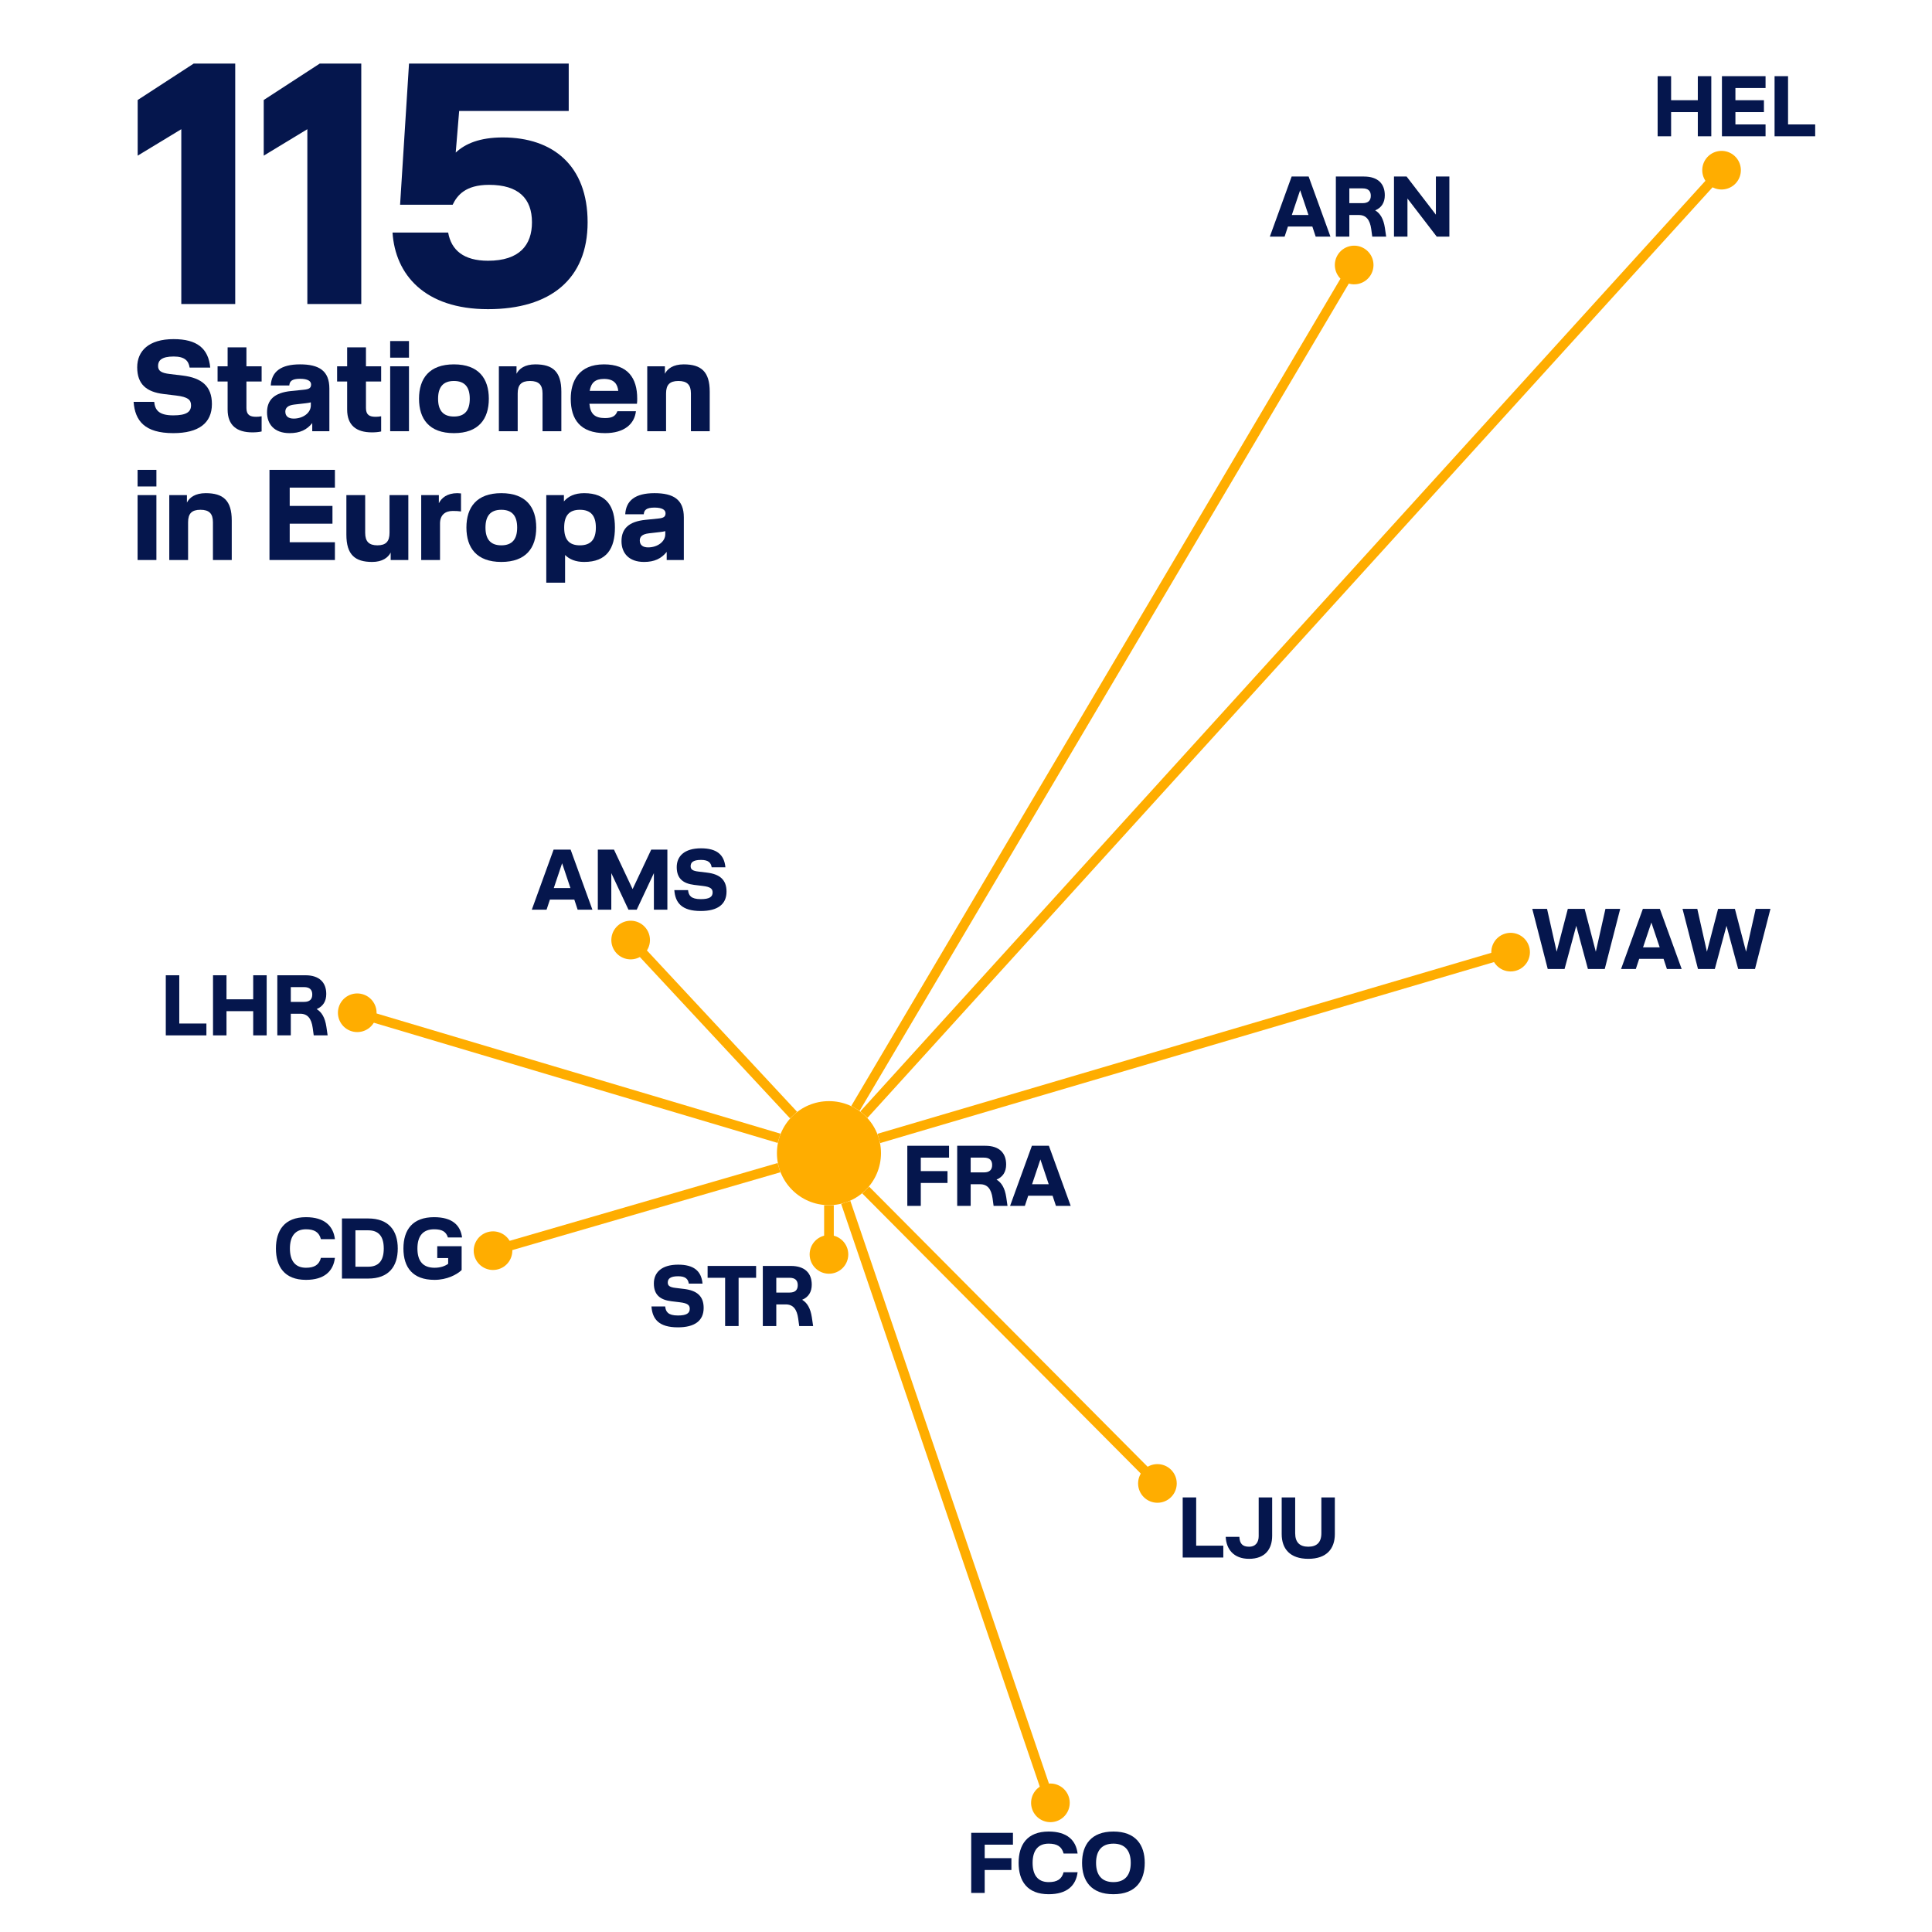 <svg xmlns="http://www.w3.org/2000/svg" xmlns:xlink="http://www.w3.org/1999/xlink" width="1200" zoomAndPan="magnify" viewBox="0 0 900 900" height="1200" preserveAspectRatio="xMidYMid meet" version="1.0"><defs><g/><clipPath id="108ce68af2"><path d="M 361.926 512.949 L 410.398 512.949 L 410.398 561.418 L 361.926 561.418 Z M 361.926 512.949 " clip-rule="nonzero"/></clipPath><clipPath id="6438e5a303"><path d="M 386.164 512.949 C 372.777 512.949 361.926 523.797 361.926 537.184 C 361.926 550.57 372.777 561.418 386.164 561.418 C 399.547 561.418 410.398 550.57 410.398 537.184 C 410.398 523.797 399.547 512.949 386.164 512.949 Z M 386.164 512.949 " clip-rule="nonzero"/></clipPath></defs><g clip-path="url(#108ce68af2)"><g clip-path="url(#6438e5a303)"><path fill="#ffad00" d="M 361.926 512.949 L 410.398 512.949 L 410.398 561.418 L 361.926 561.418 Z M 361.926 512.949 " fill-opacity="1" fill-rule="nonzero"/></g></g><path stroke-linecap="butt" transform="matrix(0.382, -0.646, 0.646, 0.382, 396.568, 515.174)" fill="none" stroke-linejoin="miter" d="M -0.001 2.999 L 597.657 2.999 " stroke="#ffad00" stroke-width="6" stroke-opacity="1" stroke-miterlimit="4"/><path stroke-linecap="round" transform="matrix(0.382, -0.646, 0.646, 0.382, 396.568, 515.174)" fill-opacity="1" fill="#ffad00" fill-rule="nonzero" stroke-linejoin="round" d="M 617.162 3.001 C 617.161 7.97 613.13 12 608.161 11.999 C 603.188 12 599.157 7.97 599.159 3.001 C 599.16 -1.968 603.19 -5.999 608.16 -5.997 C 613.133 -5.999 617.161 -1.973 617.162 3.001 " stroke="#ffad00" stroke-width="6" stroke-opacity="1" stroke-miterlimit="4"/><path stroke-linecap="butt" transform="matrix(0.504, -0.555, 0.555, 0.504, 400.781, 517.721)" fill="none" stroke-linejoin="miter" d="M 0 3.003 L 782.204 3.002 " stroke="#ffad00" stroke-width="6" stroke-opacity="1" stroke-miterlimit="4"/><path stroke-linecap="round" transform="matrix(0.504, -0.555, 0.555, 0.504, 400.781, 517.721)" fill-opacity="1" fill="#ffad00" fill-rule="nonzero" stroke-linejoin="round" d="M 801.702 3 C 801.704 7.97 797.673 11.999 792.703 12.001 C 787.736 11.999 783.703 7.972 783.705 2.998 C 783.704 -1.973 787.734 -6.002 792.701 -6 C 797.675 -5.998 801.701 -1.971 801.702 3 " stroke="#ffad00" stroke-width="6" stroke-opacity="1" stroke-miterlimit="4"/><path stroke-linecap="butt" transform="matrix(0.719, -0.212, 0.212, 0.719, 408.777, 528.163)" fill="none" stroke-linejoin="miter" d="M 0 2.999 L 398.807 2.998 " stroke="#ffad00" stroke-width="6" stroke-opacity="1" stroke-miterlimit="4"/><path stroke-linecap="round" transform="matrix(0.719, -0.212, 0.212, 0.719, 408.777, 528.163)" fill-opacity="1" fill="#ffad00" fill-rule="nonzero" stroke-linejoin="round" d="M 418.307 3.001 C 418.307 7.97 414.277 12 409.309 12 C 404.34 12 400.31 7.97 400.305 3 C 400.305 -1.969 404.335 -5.998 409.31 -6.002 C 414.279 -6.002 418.308 -1.972 418.307 3.001 " stroke="#ffad00" stroke-width="6" stroke-opacity="1" stroke-miterlimit="4"/><path stroke-linecap="butt" transform="matrix(0.529, 0.532, -0.532, 0.529, 404.856, 552.774)" fill="none" stroke-linejoin="miter" d="M -0.001 2.998 L 246.423 3 " stroke="#ffad00" stroke-width="6" stroke-opacity="1" stroke-miterlimit="4"/><path stroke-linecap="round" transform="matrix(0.529, 0.532, -0.532, 0.529, 404.856, 552.774)" fill-opacity="1" fill="#ffad00" fill-rule="nonzero" stroke-linejoin="round" d="M 265.924 3.003 C 265.924 7.971 261.893 11.998 256.925 11.999 C 251.95 11.999 247.922 7.968 247.922 3 C 247.925 -1.972 251.952 -6.003 256.924 -5.999 C 261.892 -6 265.923 -1.973 265.924 3.003 " stroke="#ffad00" stroke-width="6" stroke-opacity="1" stroke-miterlimit="4"/><path stroke-linecap="butt" transform="matrix(0, 0.75, -0.75, 0, 388.411, 561.422)" fill="none" stroke-linejoin="miter" d="M -0 3.001 L 20.067 3.001 " stroke="#ffad00" stroke-width="6" stroke-opacity="1" stroke-miterlimit="4"/><path stroke-linecap="round" transform="matrix(0, 0.75, -0.75, 0, 388.411, 561.422)" fill-opacity="1" fill="#ffad00" fill-rule="nonzero" stroke-linejoin="round" d="M 39.567 3.001 C 39.567 7.97 35.541 12.001 30.567 12.001 C 25.599 12.001 21.567 7.97 21.567 3.001 C 21.567 -1.973 25.599 -5.999 30.567 -5.999 C 35.541 -5.999 39.567 -1.973 39.567 3.001 " stroke="#ffad00" stroke-width="6" stroke-opacity="1" stroke-miterlimit="4"/><path stroke-linecap="butt" transform="matrix(-0.72, 0.209, -0.209, -0.72, 363.505, 546.099)" fill="none" stroke-linejoin="miter" d="M -0.001 3.001 L 174.519 2.998 " stroke="#ffad00" stroke-width="6" stroke-opacity="1" stroke-miterlimit="4"/><path stroke-linecap="round" transform="matrix(-0.72, 0.209, -0.209, -0.72, 363.505, 546.099)" fill-opacity="1" fill="#ffad00" fill-rule="nonzero" stroke-linejoin="round" d="M 194.02 2.999 C 194.02 7.972 189.989 11.998 185.021 11.999 C 180.048 11.999 176.016 7.972 176.021 3 C 176.02 -1.968 180.047 -6 185.02 -6 C 189.988 -6.001 194.019 -1.969 194.02 2.999 " stroke="#ffad00" stroke-width="6" stroke-opacity="1" stroke-miterlimit="4"/><path stroke-linecap="butt" transform="matrix(-0.719, -0.214, 0.214, -0.719, 362.276, 532.426)" fill="none" stroke-linejoin="miter" d="M 0 3 L 262.791 3 " stroke="#ffad00" stroke-width="6" stroke-opacity="1" stroke-miterlimit="4"/><path stroke-linecap="round" transform="matrix(-0.719, -0.214, 0.214, -0.719, 362.276, 532.426)" fill-opacity="1" fill="#ffad00" fill-rule="nonzero" stroke-linejoin="round" d="M 282.294 3.001 C 282.295 7.973 278.265 11.997 273.293 11.998 C 268.322 12 264.292 7.971 264.291 2.999 C 264.296 -1.969 268.325 -5.999 273.292 -5.998 C 278.263 -5.999 282.293 -1.971 282.294 3.001 " stroke="#ffad00" stroke-width="6" stroke-opacity="1" stroke-miterlimit="4"/><path stroke-linecap="butt" transform="matrix(-0.511, -0.549, 0.549, -0.511, 368.008, 520.959)" fill="none" stroke-linejoin="miter" d="M 0.001 3.002 L 137.983 2.999 " stroke="#ffad00" stroke-width="6" stroke-opacity="1" stroke-miterlimit="4"/><path stroke-linecap="round" transform="matrix(-0.511, -0.549, 0.549, -0.511, 368.008, 520.959)" fill-opacity="1" fill="#ffad00" fill-rule="nonzero" stroke-linejoin="round" d="M 157.478 3 C 157.48 7.972 153.452 12 148.48 12.001 C 143.512 11.999 139.484 7.971 139.483 2.999 C 139.482 -1.972 143.51 -6 148.481 -6.002 C 153.453 -6.003 157.481 -1.967 157.478 3 " stroke="#ffad00" stroke-width="6" stroke-opacity="1" stroke-miterlimit="4"/><g fill="#05164d" fill-opacity="1"><g transform="translate(74.753, 482.316)"><g><path d="M 2.48 -28 L 2.48 0 L 21.398 0 L 21.398 -5.52 L 8.758 -5.52 L 8.758 -28 Z M 2.48 -28 "/></g></g></g><g fill="#05164d" fill-opacity="1"><g transform="translate(96.751, 482.316)"><g><path d="M 8.758 -16.801 L 8.758 -28 L 2.48 -28 L 2.48 0 L 8.758 0 L 8.758 -11.277 L 21.199 -11.277 L 21.199 0 L 27.477 0 L 27.477 -28 L 21.199 -28 L 21.199 -16.801 Z M 8.758 -16.801 "/></g></g></g><g fill="#05164d" fill-opacity="1"><g transform="translate(126.708, 482.316)"><g><path d="M 25.32 -4.078 C 24.68 -8.32 23.117 -10.879 20.797 -12.238 C 23.797 -13.48 25.277 -15.918 25.277 -19.277 C 25.277 -24.598 22.117 -28 15.559 -28 L 2.48 -28 L 2.48 0 L 8.758 0 L 8.758 -10.078 L 13.16 -10.078 C 16.598 -10.078 18.359 -7.84 18.957 -3.52 L 19.438 0 L 25.918 0 Z M 8.758 -22.48 L 14.961 -22.48 C 17.52 -22.48 18.758 -21.277 18.758 -19.039 C 18.758 -16.801 17.52 -15.598 14.961 -15.598 L 8.758 -15.598 Z M 8.758 -22.48 "/></g></g></g><g fill="#05164d" fill-opacity="1"><g transform="translate(591.498, 110.235)"><g><path d="M 21.398 0 L 28.277 0 L 18.117 -28 L 10.199 -28 L 0.039 0 L 6.918 0 L 8.48 -4.719 L 19.84 -4.719 Z M 10.281 -10.078 L 14.16 -21.637 L 18.039 -10.078 Z M 10.281 -10.078 "/></g></g></g><g fill="#05164d" fill-opacity="1"><g transform="translate(619.815, 110.235)"><g><path d="M 25.32 -4.078 C 24.68 -8.32 23.117 -10.879 20.797 -12.238 C 23.797 -13.48 25.277 -15.918 25.277 -19.277 C 25.277 -24.598 22.117 -28 15.559 -28 L 2.48 -28 L 2.48 0 L 8.758 0 L 8.758 -10.078 L 13.16 -10.078 C 16.598 -10.078 18.359 -7.84 18.957 -3.52 L 19.438 0 L 25.918 0 Z M 8.758 -22.48 L 14.961 -22.48 C 17.52 -22.48 18.758 -21.277 18.758 -19.039 C 18.758 -16.801 17.52 -15.598 14.961 -15.598 L 8.758 -15.598 Z M 8.758 -22.48 "/></g></g></g><g fill="#05164d" fill-opacity="1"><g transform="translate(646.892, 110.235)"><g><path d="M 22 -10.238 L 8.359 -28 L 2.48 -28 L 2.48 0 L 8.758 0 L 8.758 -17.758 L 22.398 0 L 28.277 0 L 28.277 -28 L 22 -28 Z M 22 -10.238 "/></g></g></g><g fill="#05164d" fill-opacity="1"><g transform="translate(247.693, 423.776)"><g><path d="M 21.398 0 L 28.277 0 L 18.117 -28 L 10.199 -28 L 0.039 0 L 6.918 0 L 8.48 -4.719 L 19.84 -4.719 Z M 10.281 -10.078 L 14.16 -21.637 L 18.039 -10.078 Z M 10.281 -10.078 "/></g></g></g><g fill="#05164d" fill-opacity="1"><g transform="translate(276.01, 423.776)"><g><path d="M 2.48 0 L 8.758 0 L 8.758 -17.039 L 16.758 0 L 20.598 0 L 28.598 -17.039 L 28.598 0 L 34.879 0 L 34.879 -28 L 27.359 -28 L 18.68 -9.598 L 10 -28 L 2.48 -28 Z M 2.48 0 "/></g></g></g><g fill="#05164d" fill-opacity="1"><g transform="translate(313.366, 423.776)"><g><path d="M 24.559 -19.758 C 24 -25.719 20.438 -28.598 13.199 -28.598 C 5.398 -28.598 1.879 -24.879 1.879 -19.84 C 1.879 -14.52 4.84 -12.199 10 -11.559 L 13.961 -11.078 C 17.68 -10.641 18.598 -9.719 18.598 -8.039 C 18.598 -6 17.16 -4.918 13.078 -4.918 C 8.441 -4.918 7.398 -6.719 7.16 -9.121 L 0.762 -9.121 C 1.199 -3.199 4.238 0.602 13.078 0.602 C 20.918 0.602 25.078 -2.48 25.078 -8.441 C 25.078 -14 21.879 -16.559 16 -17.277 L 12.039 -17.758 C 9.238 -18.078 8.359 -18.797 8.359 -20.277 C 8.359 -21.918 9.398 -23.199 13.199 -23.199 C 16.68 -23.199 17.84 -21.84 18.16 -19.758 Z M 24.559 -19.758 "/></g></g></g><g fill="#05164d" fill-opacity="1"><g transform="translate(769.709, 63.485)"><g><path d="M 8.758 -16.801 L 8.758 -28 L 2.48 -28 L 2.48 0 L 8.758 0 L 8.758 -11.277 L 21.199 -11.277 L 21.199 0 L 27.477 0 L 27.477 -28 L 21.199 -28 L 21.199 -16.801 Z M 8.758 -16.801 "/></g></g></g><g fill="#05164d" fill-opacity="1"><g transform="translate(799.666, 63.485)"><g><path d="M 8.758 -5.52 L 8.758 -11.277 L 22.039 -11.277 L 22.039 -16.801 L 8.758 -16.801 L 8.758 -22.48 L 22.797 -22.48 L 22.797 -28 L 2.48 -28 L 2.48 0 L 22.797 0 L 22.797 -5.52 Z M 8.758 -5.52 "/></g></g></g><g fill="#05164d" fill-opacity="1"><g transform="translate(824.183, 63.485)"><g><path d="M 2.48 -28 L 2.48 0 L 21.398 0 L 21.398 -5.52 L 8.758 -5.52 L 8.758 -28 Z M 2.48 -28 "/></g></g></g><g fill="#05164d" fill-opacity="1"><g transform="translate(713.436, 451.39)"><g><path d="M 7.559 0 L 15.398 0 L 20.84 -20.117 L 26.277 0 L 34.117 0 L 41.316 -28 L 34.438 -28 L 29.957 -8.039 L 24.758 -28 L 16.918 -28 L 11.719 -8.039 L 7.238 -28 L 0.359 -28 Z M 7.559 0 "/></g></g></g><g fill="#05164d" fill-opacity="1"><g transform="translate(755.112, 451.39)"><g><path d="M 21.398 0 L 28.277 0 L 18.117 -28 L 10.199 -28 L 0.039 0 L 6.918 0 L 8.48 -4.719 L 19.84 -4.719 Z M 10.281 -10.078 L 14.16 -21.637 L 18.039 -10.078 Z M 10.281 -10.078 "/></g></g></g><g fill="#05164d" fill-opacity="1"><g transform="translate(783.429, 451.39)"><g><path d="M 7.559 0 L 15.398 0 L 20.84 -20.117 L 26.277 0 L 34.117 0 L 41.316 -28 L 34.438 -28 L 29.957 -8.039 L 24.758 -28 L 16.918 -28 L 11.719 -8.039 L 7.238 -28 L 0.359 -28 Z M 7.559 0 "/></g></g></g><g fill="#05164d" fill-opacity="1"><g transform="translate(548.467, 725.557)"><g><path d="M 2.48 -28 L 2.48 0 L 21.398 0 L 21.398 -5.52 L 8.758 -5.52 L 8.758 -28 Z M 2.48 -28 "/></g></g></g><g fill="#05164d" fill-opacity="1"><g transform="translate(570.465, 725.557)"><g><path d="M 11.398 0.602 C 18.797 0.602 22.16 -3.84 22.16 -10.16 L 22.16 -28 L 15.879 -28 L 15.879 -9.961 C 15.879 -7.238 14.559 -5.039 11.398 -5.039 C 8.32 -5.039 7.039 -6.48 6.879 -9.641 L 0.52 -9.641 C 0.762 -3.961 4.16 0.602 11.398 0.602 Z M 11.398 0.602 "/></g></g></g><g fill="#05164d" fill-opacity="1"><g transform="translate(594.863, 725.557)"><g><path d="M 2.199 -28 L 2.199 -10.918 C 2.199 -4.121 6 0.602 14.598 0.602 C 23.16 0.602 26.957 -4.121 26.957 -10.918 L 26.957 -28 L 20.68 -28 L 20.68 -11.32 C 20.68 -7.039 18.52 -5.039 14.598 -5.039 C 10.641 -5.039 8.48 -7.039 8.48 -11.32 L 8.48 -28 Z M 2.199 -28 "/></g></g></g><path stroke-linecap="butt" transform="matrix(0.242, 0.71, -0.71, 0.242, 396.117, 559.403)" fill="none" stroke-linejoin="miter" d="M 0 2.999 L 383.455 3 " stroke="#ffad00" stroke-width="6" stroke-opacity="1" stroke-miterlimit="4"/><path stroke-linecap="round" transform="matrix(0.242, 0.71, -0.71, 0.242, 396.117, 559.403)" fill-opacity="1" fill="#ffad00" fill-rule="nonzero" stroke-linejoin="round" d="M 402.951 3.001 C 402.952 7.97 398.925 12.001 393.956 12.001 C 388.982 12 384.953 7.968 384.952 2.999 C 384.952 -1.97 388.984 -5.999 393.953 -6 C 398.922 -6 402.953 -1.973 402.951 3.001 " stroke="#ffad00" stroke-width="6" stroke-opacity="1" stroke-miterlimit="4"/><g fill="#05164d" fill-opacity="1"><g transform="translate(420.183, 561.746)"><g><path d="M 8.758 0 L 8.758 -10.68 L 21.199 -10.68 L 21.199 -16.199 L 8.758 -16.199 L 8.758 -22.48 L 21.918 -22.48 L 21.918 -28 L 2.48 -28 L 2.48 0 Z M 8.758 0 "/></g></g></g><g fill="#05164d" fill-opacity="1"><g transform="translate(443.42, 561.746)"><g><path d="M 25.32 -4.078 C 24.68 -8.32 23.117 -10.879 20.797 -12.238 C 23.797 -13.48 25.277 -15.918 25.277 -19.277 C 25.277 -24.598 22.117 -28 15.559 -28 L 2.48 -28 L 2.48 0 L 8.758 0 L 8.758 -10.078 L 13.16 -10.078 C 16.598 -10.078 18.359 -7.84 18.957 -3.52 L 19.438 0 L 25.918 0 Z M 8.758 -22.48 L 14.961 -22.48 C 17.52 -22.48 18.758 -21.277 18.758 -19.039 C 18.758 -16.801 17.52 -15.598 14.961 -15.598 L 8.758 -15.598 Z M 8.758 -22.48 "/></g></g></g><g fill="#05164d" fill-opacity="1"><g transform="translate(470.498, 561.746)"><g><path d="M 21.398 0 L 28.277 0 L 18.117 -28 L 10.199 -28 L 0.039 0 L 6.918 0 L 8.48 -4.719 L 19.84 -4.719 Z M 10.281 -10.078 L 14.16 -21.637 L 18.039 -10.078 Z M 10.281 -10.078 "/></g></g></g><g fill="#05164d" fill-opacity="1"><g transform="translate(449.952, 881.799)"><g><path d="M 8.758 0 L 8.758 -10.68 L 21.199 -10.68 L 21.199 -16.199 L 8.758 -16.199 L 8.758 -22.48 L 21.918 -22.48 L 21.918 -28 L 2.48 -28 L 2.48 0 Z M 8.758 0 "/></g></g></g><g fill="#05164d" fill-opacity="1"><g transform="translate(473.19, 881.799)"><g><path d="M 28.797 -18.359 C 28.039 -24.559 23.879 -28.598 15.32 -28.598 C 5.281 -28.598 1.32 -22.398 1.32 -14 C 1.32 -5.602 5.281 0.602 15.32 0.602 C 23.879 0.602 28.039 -3.441 28.797 -9.641 L 22.277 -9.641 C 21.438 -6.398 19.238 -5.039 15.32 -5.039 C 10.281 -5.039 7.84 -8.32 7.84 -14 C 7.84 -19.68 10.281 -22.957 15.32 -22.957 C 19.238 -22.957 21.438 -21.598 22.277 -18.359 Z M 28.797 -18.359 "/></g></g></g><g fill="#05164d" fill-opacity="1"><g transform="translate(502.787, 881.799)"><g><path d="M 15.879 0.602 C 26.238 0.602 30.477 -5.602 30.477 -14 C 30.477 -22.398 26.238 -28.598 15.879 -28.598 C 5.52 -28.598 1.281 -22.398 1.281 -14 C 1.281 -5.602 5.52 0.602 15.879 0.602 Z M 15.879 -5.039 C 10.438 -5.039 7.801 -8.359 7.801 -14 C 7.801 -19.641 10.438 -22.957 15.879 -22.957 C 21.32 -22.957 23.957 -19.641 23.957 -14 C 23.957 -8.359 21.32 -5.039 15.879 -5.039 Z M 15.879 -5.039 "/></g></g></g><g fill="#05164d" fill-opacity="1"><g transform="translate(302.713, 617.725)"><g><path d="M 24.559 -19.758 C 24 -25.719 20.438 -28.598 13.199 -28.598 C 5.398 -28.598 1.879 -24.879 1.879 -19.84 C 1.879 -14.52 4.84 -12.199 10 -11.559 L 13.961 -11.078 C 17.68 -10.641 18.598 -9.719 18.598 -8.039 C 18.598 -6 17.16 -4.918 13.078 -4.918 C 8.441 -4.918 7.398 -6.719 7.16 -9.121 L 0.762 -9.121 C 1.199 -3.199 4.238 0.602 13.078 0.602 C 20.918 0.602 25.078 -2.48 25.078 -8.441 C 25.078 -14 21.879 -16.559 16 -17.277 L 12.039 -17.758 C 9.238 -18.078 8.359 -18.797 8.359 -20.277 C 8.359 -21.918 9.398 -23.199 13.199 -23.199 C 16.68 -23.199 17.84 -21.84 18.16 -19.758 Z M 24.559 -19.758 "/></g></g></g><g fill="#05164d" fill-opacity="1"><g transform="translate(328.99, 617.725)"><g><path d="M 8.801 -22.48 L 8.801 0 L 15.078 0 L 15.078 -22.48 L 23.238 -22.48 L 23.238 -28 L 0.641 -28 L 0.641 -22.48 Z M 8.801 -22.48 "/></g></g></g><g fill="#05164d" fill-opacity="1"><g transform="translate(352.868, 617.725)"><g><path d="M 25.32 -4.078 C 24.68 -8.32 23.117 -10.879 20.797 -12.238 C 23.797 -13.48 25.277 -15.918 25.277 -19.277 C 25.277 -24.598 22.117 -28 15.559 -28 L 2.48 -28 L 2.48 0 L 8.758 0 L 8.758 -10.078 L 13.16 -10.078 C 16.598 -10.078 18.359 -7.84 18.957 -3.52 L 19.438 0 L 25.918 0 Z M 8.758 -22.48 L 14.961 -22.48 C 17.52 -22.48 18.758 -21.277 18.758 -19.039 C 18.758 -16.801 17.52 -15.598 14.961 -15.598 L 8.758 -15.598 Z M 8.758 -22.48 "/></g></g></g><g fill="#05164d" fill-opacity="1"><g transform="translate(127.218, 595.606)"><g><path d="M 28.797 -18.359 C 28.039 -24.559 23.879 -28.598 15.32 -28.598 C 5.281 -28.598 1.32 -22.398 1.32 -14 C 1.32 -5.602 5.281 0.602 15.32 0.602 C 23.879 0.602 28.039 -3.441 28.797 -9.641 L 22.277 -9.641 C 21.438 -6.398 19.238 -5.039 15.32 -5.039 C 10.281 -5.039 7.84 -8.32 7.84 -14 C 7.84 -19.68 10.281 -22.957 15.32 -22.957 C 19.238 -22.957 21.438 -21.598 22.277 -18.359 Z M 28.797 -18.359 "/></g></g></g><g fill="#05164d" fill-opacity="1"><g transform="translate(156.815, 595.606)"><g><path d="M 14.68 -28 L 2.48 -28 L 2.48 0 L 14.68 0 C 24.238 0 28.477 -5.602 28.477 -14 C 28.477 -22.398 24.238 -28 14.68 -28 Z M 14.68 -5.52 L 8.758 -5.52 L 8.758 -22.48 L 14.68 -22.48 C 19.398 -22.48 21.957 -19.879 21.957 -14 C 21.957 -8.121 19.398 -5.52 14.68 -5.52 Z M 14.68 -5.52 "/></g></g></g><g fill="#05164d" fill-opacity="1"><g transform="translate(186.612, 595.606)"><g><path d="M 15.801 0.602 C 21.598 0.602 26.16 -1.801 28.438 -3.961 L 28.438 -15.078 L 17.078 -15.078 L 17.078 -9.559 L 22.16 -9.559 L 22.16 -6.879 C 20.797 -5.879 18.68 -5.039 15.84 -5.039 C 10.438 -5.039 7.84 -8.121 7.84 -14 C 7.84 -19.879 10.48 -22.957 15.598 -22.957 C 19.277 -22.957 21.16 -21.918 22.039 -19.16 L 28.637 -19.16 C 27.879 -24.879 24.039 -28.598 15.598 -28.598 C 5.641 -28.598 1.32 -22.797 1.32 -14 C 1.32 -5.199 5.641 0.602 15.801 0.602 Z M 15.801 0.602 "/></g></g></g><g fill="#05164d" fill-opacity="1"><g transform="translate(61.096, 141.625)"><g><path d="M 3.039 -95.039 L 3.039 -69.117 L 23.359 -81.438 L 23.359 0 L 48.48 0 L 48.48 -112 L 29.121 -112 Z M 3.039 -95.039 "/></g></g></g><g fill="#05164d" fill-opacity="1"><g transform="translate(119.815, 141.625)"><g><path d="M 3.039 -95.039 L 3.039 -69.117 L 23.359 -81.438 L 23.359 0 L 48.48 0 L 48.48 -112 L 29.121 -112 Z M 3.039 -95.039 "/></g></g></g><g fill="#05164d" fill-opacity="1"><g transform="translate(178.534, 141.625)"><g><path d="M 48.801 2.398 C 77.918 2.398 95.199 -11.68 95.199 -38.078 C 95.199 -64.48 79.039 -77.598 55.68 -77.598 C 44.961 -77.598 38.238 -74.719 33.758 -70.559 L 35.359 -89.918 L 86.398 -89.918 L 86.398 -112 L 12 -112 L 7.84 -46.238 L 32.32 -46.238 C 34.398 -50.559 38.238 -55.52 49.277 -55.52 C 63.039 -55.52 69.277 -49.121 69.277 -38.078 C 69.277 -27.52 63.52 -20.16 48.801 -20.16 C 37.438 -20.16 31.68 -25.121 30.238 -33.281 L 4.32 -33.281 C 5.602 -13.762 19.199 2.398 48.801 2.398 Z M 48.801 2.398 "/></g></g></g><g fill="#05164d" fill-opacity="1"><g transform="translate(277.893, 141.625)"><g/></g></g><g fill="#05164d" fill-opacity="1"><g transform="translate(61.096, 200.875)"><g><path d="M 36.84 -29.641 C 36 -38.578 30.66 -42.898 19.801 -42.898 C 8.102 -42.898 2.82 -37.32 2.82 -29.762 C 2.82 -21.781 7.262 -18.301 15 -17.34 L 20.941 -16.621 C 26.52 -15.961 27.898 -14.578 27.898 -12.059 C 27.898 -9 25.738 -7.379 19.621 -7.379 C 12.66 -7.379 11.102 -10.078 10.738 -13.68 L 1.141 -13.68 C 1.801 -4.801 6.359 0.898 19.621 0.898 C 31.379 0.898 37.621 -3.719 37.621 -12.66 C 37.621 -21 32.82 -24.84 24 -25.922 L 18.059 -26.641 C 13.859 -27.121 12.539 -28.199 12.539 -30.422 C 12.539 -32.879 14.102 -34.801 19.801 -34.801 C 25.02 -34.801 26.762 -32.762 27.238 -29.641 Z M 36.84 -29.641 "/></g></g></g><g fill="#05164d" fill-opacity="1"><g transform="translate(100.516, 200.875)"><g><path d="M 14.281 -30.238 L 14.281 -39.059 L 5.52 -39.059 L 5.52 -30.238 L 0.84 -30.238 L 0.84 -23.16 L 5.52 -23.16 L 5.52 -10.078 C 5.52 -2.762 9.781 0.539 17.039 0.539 C 18.602 0.539 20.039 0.422 21.359 0.121 L 21.359 -6.961 C 20.34 -6.781 19.621 -6.719 18.781 -6.719 C 15.961 -6.719 14.281 -7.559 14.281 -10.801 L 14.281 -23.16 L 21.359 -23.16 L 21.359 -30.238 Z M 14.281 -30.238 "/></g></g></g><g fill="#05164d" fill-opacity="1"><g transform="translate(123.076, 200.875)"><g><path d="M 22.379 0 L 30.359 0 L 30.359 -19.859 C 30.359 -28.199 25.5 -31.141 16.68 -31.141 C 7.738 -31.141 3.422 -27.719 3.059 -21.301 L 11.699 -21.301 C 11.82 -23.16 12.781 -24.422 16.68 -24.422 C 20.398 -24.422 21.84 -23.281 21.84 -21.781 C 21.84 -20.102 20.879 -19.559 18.422 -19.32 L 12.539 -18.719 C 4.738 -17.941 1.32 -14.641 1.32 -8.762 C 1.32 -3.301 4.68 0.898 11.82 0.898 C 16.68 0.898 19.859 -0.66 22.379 -3.781 Z M 21.719 -13.441 L 21.719 -12 C 21.719 -8.52 18.059 -5.879 13.738 -5.879 C 11.281 -5.879 9.84 -6.961 9.84 -9.121 C 9.84 -10.738 10.859 -12.059 14.039 -12.422 L 19.262 -13.02 C 20.219 -13.141 21.121 -13.262 21.719 -13.441 Z M 21.719 -13.441 "/></g></g></g><g fill="#05164d" fill-opacity="1"><g transform="translate(156.196, 200.875)"><g><path d="M 14.281 -30.238 L 14.281 -39.059 L 5.52 -39.059 L 5.52 -30.238 L 0.84 -30.238 L 0.84 -23.16 L 5.52 -23.16 L 5.52 -10.078 C 5.52 -2.762 9.781 0.539 17.039 0.539 C 18.602 0.539 20.039 0.422 21.359 0.121 L 21.359 -6.961 C 20.34 -6.781 19.621 -6.719 18.781 -6.719 C 15.961 -6.719 14.281 -7.559 14.281 -10.801 L 14.281 -23.16 L 21.359 -23.16 L 21.359 -30.238 Z M 14.281 -30.238 "/></g></g></g><g fill="#05164d" fill-opacity="1"><g transform="translate(178.756, 200.875)"><g><path d="M 3 -34.262 L 11.762 -34.262 L 11.762 -42 L 3 -42 Z M 3 0 L 11.762 0 L 11.762 -30.238 L 3 -30.238 Z M 3 0 "/></g></g></g><g fill="#05164d" fill-opacity="1"><g transform="translate(193.516, 200.875)"><g><path d="M 1.68 -15.121 C 1.68 -5.699 6.422 0.898 17.941 0.898 C 29.461 0.898 34.199 -5.699 34.199 -15.121 C 34.199 -24.539 29.461 -31.141 17.941 -31.141 C 6.422 -31.141 1.68 -24.539 1.68 -15.121 Z M 10.559 -15.121 C 10.559 -20.34 12.719 -23.398 17.941 -23.398 C 23.16 -23.398 25.32 -20.34 25.32 -15.121 C 25.32 -9.898 23.16 -6.84 17.941 -6.84 C 12.719 -6.84 10.559 -9.898 10.559 -15.121 Z M 10.559 -15.121 "/></g></g></g><g fill="#05164d" fill-opacity="1"><g transform="translate(229.396, 200.875)"><g><path d="M 11.762 -17.578 C 11.762 -21.602 13.441 -23.398 17.52 -23.398 C 21.602 -23.398 23.34 -21.602 23.34 -17.578 L 23.34 0 L 32.102 0 L 32.102 -18.422 C 32.102 -27.781 28.078 -31.141 19.98 -31.141 C 15.059 -31.141 12.422 -29.102 11.219 -26.762 L 11.219 -30.238 L 3 -30.238 L 3 0 L 11.762 0 Z M 11.762 -17.578 "/></g></g></g><g fill="#05164d" fill-opacity="1"><g transform="translate(264.196, 200.875)"><g><path d="M 32.641 -15.18 C 32.641 -24.781 28.262 -31.141 17.16 -31.141 C 5.34 -31.141 1.68 -23.219 1.68 -15.121 C 1.68 -5.52 6.121 0.898 17.641 0.898 C 26.699 0.898 31.379 -3.422 32.039 -9.301 L 23.398 -9.301 C 22.621 -7.262 21.301 -6.121 17.641 -6.121 C 12.898 -6.121 10.801 -8.039 10.379 -12.781 L 32.52 -12.781 C 32.641 -13.621 32.641 -14.461 32.641 -15.18 Z M 10.5 -18.781 C 11.16 -22.559 13.02 -24.359 17.16 -24.359 C 21.961 -24.359 23.461 -21.898 23.82 -18.781 Z M 10.5 -18.781 "/></g></g></g><g fill="#05164d" fill-opacity="1"><g transform="translate(298.516, 200.875)"><g><path d="M 11.762 -17.578 C 11.762 -21.602 13.441 -23.398 17.52 -23.398 C 21.602 -23.398 23.34 -21.602 23.34 -17.578 L 23.34 0 L 32.102 0 L 32.102 -18.422 C 32.102 -27.781 28.078 -31.141 19.98 -31.141 C 15.059 -31.141 12.422 -29.102 11.219 -26.762 L 11.219 -30.238 L 3 -30.238 L 3 0 L 11.762 0 Z M 11.762 -17.578 "/></g></g></g><g fill="#05164d" fill-opacity="1"><g transform="translate(61.096, 260.875)"><g><path d="M 3 -34.262 L 11.762 -34.262 L 11.762 -42 L 3 -42 Z M 3 0 L 11.762 0 L 11.762 -30.238 L 3 -30.238 Z M 3 0 "/></g></g></g><g fill="#05164d" fill-opacity="1"><g transform="translate(75.856, 260.875)"><g><path d="M 11.762 -17.578 C 11.762 -21.602 13.441 -23.398 17.52 -23.398 C 21.602 -23.398 23.34 -21.602 23.34 -17.578 L 23.34 0 L 32.102 0 L 32.102 -18.422 C 32.102 -27.781 28.078 -31.141 19.98 -31.141 C 15.059 -31.141 12.422 -29.102 11.219 -26.762 L 11.219 -30.238 L 3 -30.238 L 3 0 L 11.762 0 Z M 11.762 -17.578 "/></g></g></g><g fill="#05164d" fill-opacity="1"><g transform="translate(110.656, 260.875)"><g/></g></g><g fill="#05164d" fill-opacity="1"><g transform="translate(121.816, 260.875)"><g><path d="M 13.141 -8.281 L 13.141 -16.922 L 33.059 -16.922 L 33.059 -25.199 L 13.141 -25.199 L 13.141 -33.719 L 34.199 -33.719 L 34.199 -42 L 3.719 -42 L 3.719 0 L 34.199 0 L 34.199 -8.281 Z M 13.141 -8.281 "/></g></g></g><g fill="#05164d" fill-opacity="1"><g transform="translate(158.596, 260.875)"><g><path d="M 14.762 0.898 C 19.559 0.898 22.199 -1.141 23.398 -3.48 L 23.398 0 L 31.621 0 L 31.621 -30.238 L 22.859 -30.238 L 22.859 -12.66 C 22.859 -8.641 21.18 -6.84 17.219 -6.84 C 13.262 -6.84 11.52 -8.641 11.52 -12.66 L 11.52 -30.238 L 2.762 -30.238 L 2.762 -11.82 C 2.762 -2.461 6.781 0.898 14.762 0.898 Z M 14.762 0.898 "/></g></g></g><g fill="#05164d" fill-opacity="1"><g transform="translate(193.216, 260.875)"><g><path d="M 21.539 -22.621 L 21.539 -31.02 C 21.18 -31.078 20.219 -31.141 19.859 -31.141 C 15 -31.141 12.422 -28.859 11.219 -26.461 L 11.219 -30.238 L 3 -30.238 L 3 0 L 11.762 0 L 11.762 -17.039 C 11.762 -20.941 14.16 -22.859 17.699 -22.859 C 19.141 -22.859 20.34 -22.801 21.539 -22.621 Z M 21.539 -22.621 "/></g></g></g><g fill="#05164d" fill-opacity="1"><g transform="translate(215.596, 260.875)"><g><path d="M 1.68 -15.121 C 1.68 -5.699 6.422 0.898 17.941 0.898 C 29.461 0.898 34.199 -5.699 34.199 -15.121 C 34.199 -24.539 29.461 -31.141 17.941 -31.141 C 6.422 -31.141 1.68 -24.539 1.68 -15.121 Z M 10.559 -15.121 C 10.559 -20.34 12.719 -23.398 17.941 -23.398 C 23.16 -23.398 25.32 -20.34 25.32 -15.121 C 25.32 -9.898 23.16 -6.84 17.941 -6.84 C 12.719 -6.84 10.559 -9.898 10.559 -15.121 Z M 10.559 -15.121 "/></g></g></g><g fill="#05164d" fill-opacity="1"><g transform="translate(251.476, 260.875)"><g><path d="M 20.641 -31.141 C 16.199 -31.141 13.199 -29.641 11.219 -27.301 L 11.219 -30.238 L 3 -30.238 L 3 10.559 L 11.762 10.559 L 11.762 -2.34 C 13.738 -0.359 16.621 0.898 20.641 0.898 C 31.199 0.898 34.98 -5.398 34.98 -15.121 C 34.98 -24.84 31.199 -31.141 20.641 -31.141 Z M 18.66 -6.84 C 13.621 -6.84 11.34 -9.539 11.34 -15.121 C 11.34 -20.699 13.68 -23.398 18.66 -23.398 C 23.699 -23.398 26.102 -20.699 26.102 -15.121 C 26.102 -9.539 23.699 -6.84 18.66 -6.84 Z M 18.66 -6.84 "/></g></g></g><g fill="#05164d" fill-opacity="1"><g transform="translate(288.196, 260.875)"><g><path d="M 22.379 0 L 30.359 0 L 30.359 -19.859 C 30.359 -28.199 25.5 -31.141 16.68 -31.141 C 7.738 -31.141 3.422 -27.719 3.059 -21.301 L 11.699 -21.301 C 11.82 -23.16 12.781 -24.422 16.68 -24.422 C 20.398 -24.422 21.84 -23.281 21.84 -21.781 C 21.84 -20.102 20.879 -19.559 18.422 -19.32 L 12.539 -18.719 C 4.738 -17.941 1.32 -14.641 1.32 -8.762 C 1.32 -3.301 4.68 0.898 11.82 0.898 C 16.68 0.898 19.859 -0.66 22.379 -3.781 Z M 21.719 -13.441 L 21.719 -12 C 21.719 -8.52 18.059 -5.879 13.738 -5.879 C 11.281 -5.879 9.84 -6.961 9.84 -9.121 C 9.84 -10.738 10.859 -12.059 14.039 -12.422 L 19.262 -13.02 C 20.219 -13.141 21.121 -13.262 21.719 -13.441 Z M 21.719 -13.441 "/></g></g></g></svg>